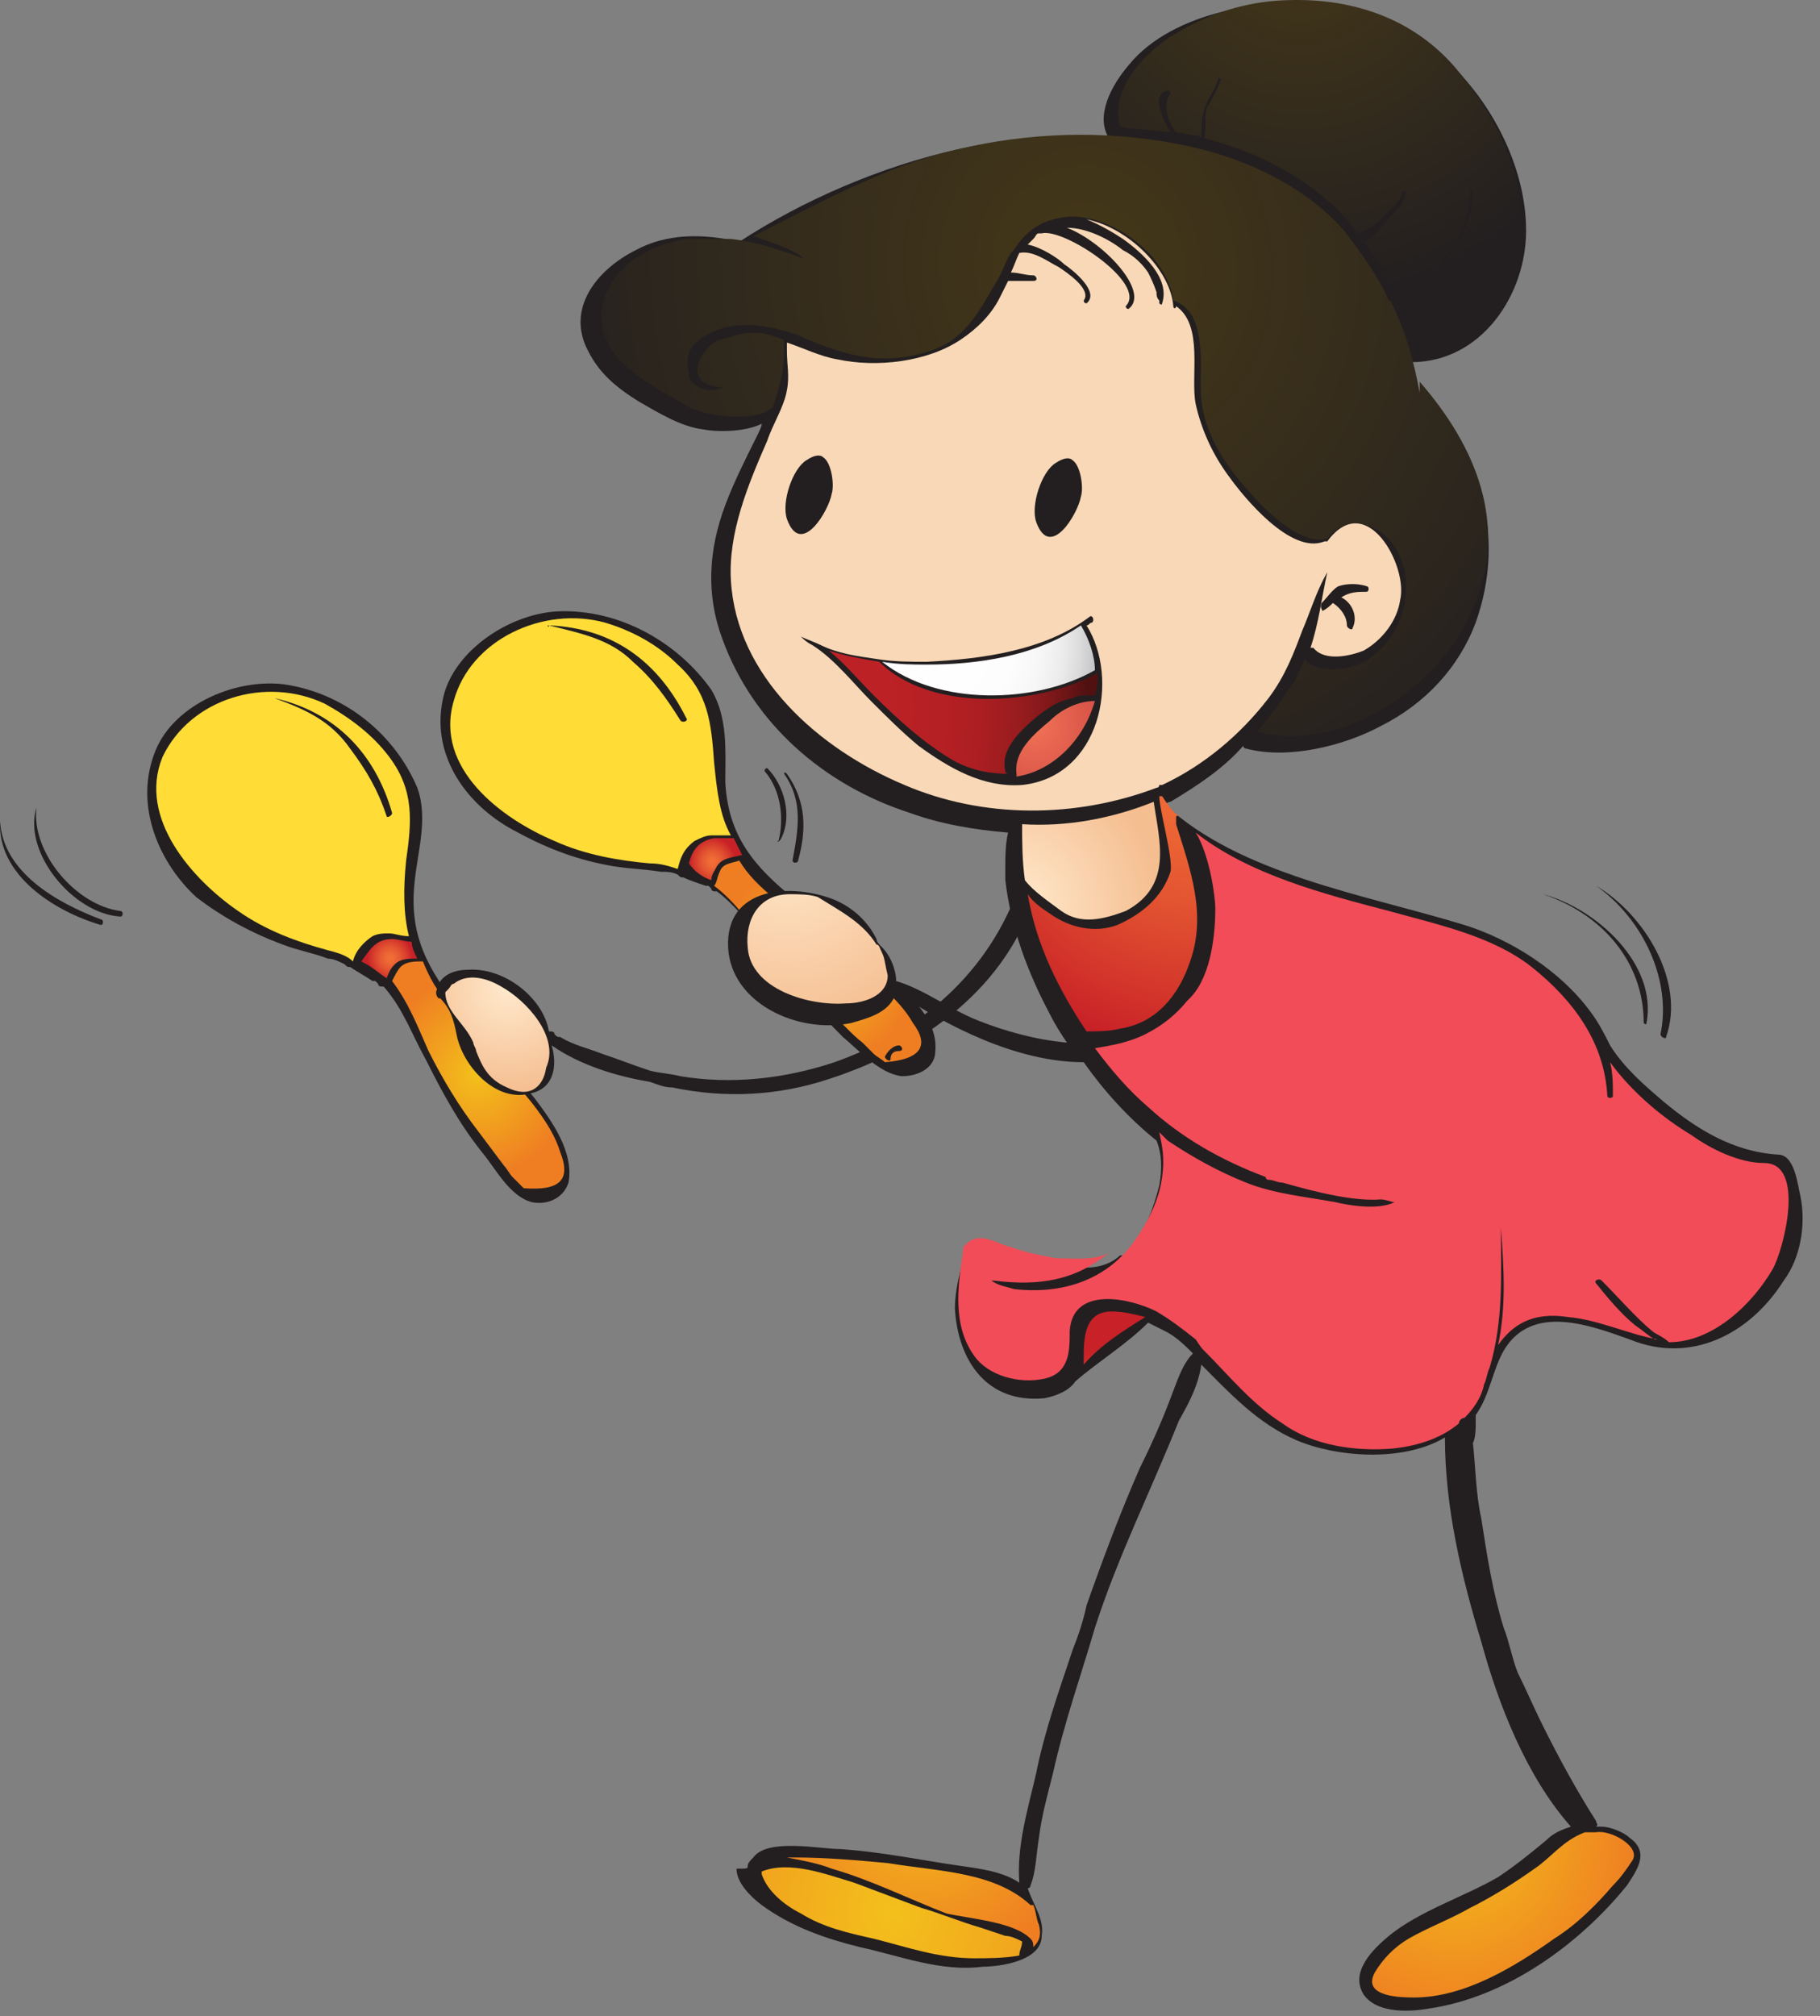<?xml version="1.0" encoding="UTF-8"?> <svg xmlns="http://www.w3.org/2000/svg" width="65" height="72" viewBox="0 0 65 72" fill="none"><rect x="0" y="0" width="65" height="72" fill="#808080" stroke="none"/> <path d="M5.504 26.933C6.104 25.233 8.304 24.233 10.104 24.433C12.304 24.733 14.104 26.233 14.904 28.133C15.304 29.233 14.904 30.433 14.804 31.533C14.604 33.433 15.304 34.633 16.404 36.033C17.304 37.133 18.204 38.133 19.104 39.233C19.704 40.033 20.504 41.133 20.304 42.233C20.104 42.833 19.504 43.033 19.004 42.933C18.204 42.733 17.704 41.733 17.204 41.133C16.404 40.133 15.804 39.033 15.204 37.833C14.704 36.933 14.404 36.033 13.704 35.233C13.604 35.233 13.504 35.233 13.504 35.133L13.404 35.033C13.404 35.033 13.404 35.033 13.304 35.033C13.004 34.833 12.804 34.733 12.504 34.533C12.404 34.533 12.404 34.533 12.304 34.433C12.104 34.333 11.904 34.233 11.704 34.233C11.204 34.033 10.604 33.933 10.104 33.733C9.004 33.333 7.904 32.733 7.004 32.033C5.704 30.833 4.804 28.833 5.504 26.933Z" fill="#231F20"></path> <path d="M15.304 37.533C15.804 38.533 16.404 39.533 17.104 40.433C17.404 40.833 17.704 41.233 18.004 41.633C18.104 41.733 18.204 41.933 18.304 42.033C18.404 42.133 18.504 42.233 18.704 42.433C20.004 42.533 20.404 42.133 20.004 41.133C19.704 40.133 18.804 39.133 18.104 38.333C17.404 37.533 16.704 36.733 16.104 35.933C15.604 35.433 15.304 34.833 15.104 34.333C14.804 34.333 14.504 34.333 14.304 34.533C14.204 34.633 14.104 34.833 14.004 35.033C14.604 35.833 14.904 36.633 15.304 37.533Z" fill="url(#paint0_radial_205_454)"></path> <path d="M13.804 34.933C13.904 34.733 13.904 34.633 14.104 34.433C14.304 34.233 14.604 34.233 14.904 34.233C14.804 34.033 14.704 33.833 14.704 33.633C14.504 33.633 14.204 33.533 14.004 33.533C13.404 33.533 13.204 33.933 12.904 34.333C13.304 34.533 13.504 34.733 13.804 34.933Z" fill="url(#paint1_radial_205_454)"></path> <path d="M8.504 32.533C9.504 33.233 10.604 33.633 11.704 33.933C12.104 34.033 12.404 34.133 12.604 34.333C12.704 33.933 13.004 33.633 13.304 33.433C13.504 33.333 13.704 33.333 13.904 33.333C14.104 33.333 14.304 33.433 14.604 33.433C14.404 32.633 14.404 31.733 14.504 30.733C14.704 29.333 14.804 28.233 13.904 27.033C13.304 26.233 12.504 25.633 11.604 25.133C9.504 24.133 6.804 24.933 5.804 27.033C4.904 29.233 6.904 31.433 8.504 32.533Z" fill="#FFDC36"></path> <path d="M9.804 24.933C12.004 25.433 13.404 26.933 14.004 29.033C14.004 29.133 13.804 29.233 13.804 29.133C13.504 28.233 13.104 27.533 12.504 26.733C11.804 25.733 10.904 25.333 9.804 24.933C9.704 24.933 9.704 24.933 9.804 24.933Z" fill="#231F20"></path> <path d="M15.604 35.333C15.704 34.833 16.204 34.633 16.704 34.633C18.004 34.533 19.404 35.633 19.604 36.833C19.704 36.833 19.804 36.833 19.804 36.933C19.904 37.033 19.904 37.033 20.004 37.033C20.504 37.333 21.004 37.433 21.504 37.633C22.104 37.833 22.604 38.033 23.204 38.233C23.604 38.333 23.904 38.333 24.304 38.433C26.104 38.733 28.004 38.533 29.804 37.933C32.904 36.833 35.304 34.733 36.404 31.633C36.404 31.533 36.504 31.433 36.604 31.433C36.604 31.333 36.704 31.333 36.704 31.233C36.804 31.033 37.004 31.233 37.004 31.333C37.004 31.433 37.004 31.533 37.004 31.633C37.004 31.733 37.104 31.833 37.004 31.833C36.004 35.233 33.004 37.433 29.604 38.533C27.804 39.133 25.904 39.233 24.004 38.833C23.704 38.833 23.504 38.733 23.204 38.633C22.004 38.433 20.704 38.033 19.704 37.333C19.904 38.033 19.804 38.833 19.004 39.033C17.704 39.433 16.504 38.033 16.304 36.933C16.204 36.433 16.104 36.033 15.704 35.633C15.704 35.733 15.504 35.533 15.604 35.333Z" fill="#231F20"></path> <path d="M15.804 25.033C16.104 23.333 18.104 21.933 19.904 21.833C22.104 21.733 24.204 22.933 25.404 24.633C26.004 25.633 25.904 26.833 25.904 27.933C26.004 29.833 26.904 30.933 28.404 32.133C29.504 33.033 30.604 33.833 31.704 34.833C32.504 35.533 33.504 36.433 33.404 37.533C33.404 38.133 32.804 38.433 32.204 38.433C31.404 38.333 30.704 37.533 30.104 37.033C29.204 36.133 28.304 35.133 27.604 34.133C27.004 33.333 26.404 32.433 25.604 31.833C25.504 31.833 25.404 31.833 25.404 31.733L25.304 31.633C25.304 31.633 25.304 31.633 25.204 31.633C24.904 31.533 24.604 31.433 24.404 31.333C24.304 31.333 24.304 31.333 24.204 31.233C24.004 31.133 23.804 31.133 23.604 31.133C23.004 31.033 22.504 31.033 21.904 30.933C20.704 30.733 19.604 30.333 18.504 29.733C16.704 28.833 15.404 27.033 15.804 25.033Z" fill="#231F20"></path> <path d="M27.404 33.733C28.104 34.633 28.904 35.433 29.704 36.233C30.104 36.533 30.404 36.933 30.804 37.233C30.904 37.333 31.104 37.533 31.204 37.633C31.304 37.733 31.504 37.833 31.604 37.933C32.904 37.833 33.204 37.333 32.604 36.533C32.104 35.633 31.004 34.833 30.204 34.133C29.404 33.433 28.604 32.833 27.704 32.133C27.104 31.633 26.704 31.233 26.404 30.733C26.104 30.833 25.804 30.833 25.704 31.133C25.604 31.333 25.604 31.533 25.504 31.633C26.304 32.233 26.804 33.033 27.404 33.733Z" fill="url(#paint2_radial_205_454)"></path> <path d="M25.404 31.433C25.404 31.233 25.504 31.133 25.604 30.933C25.804 30.633 26.104 30.633 26.504 30.533C26.404 30.333 26.304 30.133 26.204 29.933C26.004 29.933 25.704 29.933 25.504 29.933C24.904 30.033 24.704 30.433 24.604 30.833C24.804 31.133 25.104 31.333 25.404 31.433Z" fill="url(#paint3_radial_205_454)"></path> <path d="M19.804 30.033C20.904 30.533 22.104 30.733 23.204 30.833C23.604 30.833 23.904 30.933 24.204 31.033C24.304 30.633 24.404 30.333 24.804 30.033C25.004 29.933 25.204 29.833 25.404 29.833C25.604 29.833 25.904 29.833 26.104 29.833C25.704 29.133 25.604 28.233 25.504 27.233C25.404 25.833 25.304 24.733 24.204 23.733C23.504 23.033 22.604 22.533 21.604 22.233C19.404 21.633 16.804 22.833 16.204 25.033C15.504 27.433 17.904 29.233 19.804 30.033Z" fill="#FFDC36"></path> <path d="M19.604 22.333C21.904 22.433 23.504 23.633 24.504 25.633C24.604 25.733 24.404 25.833 24.304 25.733C23.804 24.933 23.304 24.233 22.604 23.633C21.804 22.833 20.804 22.633 19.604 22.333C19.504 22.333 19.604 22.433 19.604 22.333Z" fill="#231F20"></path> <path d="M31.604 37.733C31.704 37.533 31.904 37.333 32.104 37.333C32.204 37.333 32.304 37.533 32.104 37.533C31.904 37.533 31.804 37.633 31.804 37.833C31.804 37.933 31.604 37.833 31.604 37.733Z" fill="#231F20"></path> <path d="M26.704 66.633C26.704 66.533 26.804 66.433 26.904 66.333C27.404 65.633 29.304 66.033 30.004 66.033C31.504 66.133 32.904 66.433 34.304 66.633C35.004 66.733 35.804 66.833 36.404 67.233C36.304 65.933 36.704 64.633 37.004 63.333C37.304 61.833 37.804 60.433 38.304 58.933C38.504 58.433 38.704 57.833 38.804 57.333C39.404 55.633 40.004 54.033 40.704 52.433C41.104 51.633 41.504 50.733 41.804 49.933C42.004 49.433 42.204 48.733 42.604 48.333C42.304 48.033 42.004 47.733 41.604 47.533C41.404 47.433 41.204 47.333 41.004 47.233C40.204 48.033 39.204 48.633 38.404 49.333C38.204 49.633 37.804 49.833 37.304 49.933C35.204 50.133 34.204 48.533 34.104 46.733C34.104 46.033 34.304 45.333 34.504 44.633C34.704 44.433 35.004 44.333 35.404 44.433C36.604 44.633 38.804 45.933 40.004 44.833C40.004 44.833 40.004 44.833 40.104 44.833C40.204 44.733 40.304 44.633 40.404 44.533C40.904 43.933 41.204 43.133 41.404 42.333C41.504 41.733 41.504 41.233 41.304 40.733C40.304 39.933 39.404 38.933 38.704 37.933C36.304 37.933 33.804 36.633 32.004 35.433C31.804 36.133 31.104 36.333 30.404 36.533C28.504 36.933 26.104 35.833 26.004 33.833C25.904 31.633 28.304 31.533 29.804 32.133C30.504 32.433 31.004 32.933 31.304 33.533C31.304 33.633 31.404 33.733 31.504 33.833C31.804 34.133 32.004 34.633 32.004 35.033C33.004 35.333 33.904 36.033 34.904 36.433C35.904 36.833 37.004 37.133 38.104 37.233C37.904 36.933 37.704 36.633 37.504 36.233C36.704 34.733 36.104 33.133 35.904 31.433C35.904 31.333 35.904 31.133 35.904 31.033C35.904 30.633 35.904 30.133 36.004 29.733C34.804 29.633 33.604 29.433 32.504 29.033C29.404 28.033 26.904 25.833 25.804 22.833C25.204 21.233 25.304 19.633 25.904 18.033C26.204 17.233 26.604 16.433 27.004 15.633C27.104 15.433 27.204 15.233 27.204 15.133C26.604 15.433 25.604 15.433 25.104 15.333C24.304 15.233 23.504 14.733 22.804 14.333C22.004 13.833 21.404 13.333 21.004 12.533C20.204 11.033 21.304 9.633 22.704 8.933C23.804 8.333 25.104 8.333 26.404 8.633C28.704 7.133 31.504 5.933 34.204 5.333C36.004 4.933 37.804 4.833 39.604 4.933C39.104 4.133 39.704 3.033 40.304 2.333C41.104 1.333 42.404 0.733 43.604 0.433C46.404 -0.367 49.304 0.033 51.404 1.933C53.204 3.433 54.504 5.933 54.504 8.233C54.504 10.533 52.904 12.933 50.404 12.933C50.504 13.233 50.504 13.533 50.504 13.833C52.904 16.033 53.804 19.133 52.704 22.233C52.104 23.833 50.904 25.133 49.304 25.933C48.004 26.633 46.004 27.133 44.504 26.733C44.404 26.733 44.404 26.633 44.404 26.633C43.704 27.433 42.804 28.033 41.804 28.633C41.704 28.633 41.604 28.733 41.604 28.733C44.304 31.233 48.704 31.933 52.304 33.033C53.904 33.533 55.704 34.633 56.804 36.133C57.104 36.533 57.304 36.933 57.504 37.333C58.004 38.133 58.704 38.733 59.404 39.333C60.604 40.333 61.904 41.133 63.504 41.233C64.104 41.233 64.204 42.333 64.304 42.733C64.504 43.733 64.304 44.933 63.704 45.733C62.504 47.633 60.404 48.733 58.204 47.833C56.804 47.333 54.704 46.533 53.704 48.233C53.304 48.933 53.204 49.833 52.704 50.533V50.633V50.733C52.704 51.033 52.704 51.333 52.604 51.533C52.704 52.433 52.704 53.333 52.904 54.233C53.104 55.533 53.304 56.833 53.704 58.133C53.904 58.633 54.004 59.233 54.204 59.733C54.504 60.333 54.804 61.033 55.104 61.633C55.704 62.833 56.304 63.933 57.004 65.033C57.004 65.133 57.104 65.133 57.004 65.233C57.104 65.233 57.104 65.233 57.204 65.233C57.504 65.233 58.004 65.433 58.204 65.633C58.904 66.133 58.504 66.733 58.104 67.333C56.404 69.433 53.804 71.333 51.004 71.733C50.404 71.833 49.204 71.933 48.704 71.233C48.204 70.433 49.004 69.633 49.604 69.133C50.704 68.233 52.304 67.733 53.504 67.033C54.104 66.633 54.604 66.233 55.204 65.733C55.504 65.433 55.804 65.333 56.104 65.233C54.504 63.433 53.504 60.833 52.904 58.633C52.204 56.333 51.604 53.833 51.604 51.333C50.104 52.233 47.704 52.033 46.304 51.433C44.904 50.833 43.904 49.733 42.904 48.733C42.804 49.433 42.504 50.033 42.104 50.733C41.104 53.233 39.904 55.633 39.104 58.133C38.604 59.833 38.004 61.533 37.604 63.333C37.404 64.133 37.204 64.833 37.104 65.633C37.004 66.233 37.004 66.833 36.804 67.333C36.804 67.333 36.804 67.433 36.704 67.433C36.904 68.033 37.304 68.533 37.204 69.133C37.204 70.033 35.704 70.233 35.104 70.233C33.604 70.433 32.104 69.833 30.704 69.533C29.504 69.233 28.304 68.833 27.204 68.033C26.804 67.733 26.304 67.233 26.304 66.733C26.704 66.733 26.704 66.733 26.704 66.633Z" fill="#231F20"></path> <path d="M54.804 66.733C54.104 67.233 53.304 67.733 52.504 68.133C51.804 68.533 51.004 68.833 50.304 69.233C49.804 69.533 49.404 69.933 49.104 70.433C48.604 71.333 50.104 71.333 50.504 71.333C52.304 71.333 54.104 70.233 55.504 69.233C56.304 68.733 57.004 68.033 57.604 67.333C57.904 67.033 58.104 66.733 58.304 66.433C58.604 65.933 57.504 65.333 57.004 65.433H56.904H56.804H56.704H56.604C55.804 65.733 55.404 66.333 54.804 66.733Z" fill="url(#paint4_radial_205_454)"></path> <path d="M40.904 47.033C40.504 46.933 40.104 46.833 39.704 46.833C38.704 46.833 38.704 47.833 38.704 48.533C38.704 48.633 38.704 48.633 38.704 48.733C39.304 48.033 40.104 47.533 40.904 47.033Z" fill="url(#paint5_radial_205_454)"></path> <path d="M36.604 31.433C36.904 31.833 37.504 32.233 37.904 32.533C38.604 33.033 39.404 32.833 40.204 32.533C41.904 31.633 41.404 30.033 41.204 28.633C39.704 29.233 38.104 29.533 36.504 29.433C36.504 30.033 36.504 30.733 36.604 31.433Z" fill="url(#paint6_radial_205_454)"></path> <path d="M50.604 12.433C53.004 12.233 54.404 9.533 54.304 7.533C54.204 5.633 53.204 3.833 51.904 2.333C50.304 0.533 48.004 -0.167 45.504 0.033C44.304 0.133 43.104 0.533 42.104 1.133C41.004 1.733 39.604 3.133 40.004 4.533C40.604 4.633 41.204 4.633 41.804 4.733C41.504 4.233 41.104 3.333 41.704 3.233C41.804 3.233 41.804 3.333 41.804 3.333C41.504 3.733 41.704 4.333 42.004 4.733C42.204 4.733 42.504 4.833 42.704 4.833C42.804 4.833 42.804 4.833 42.904 4.933C42.904 4.633 42.904 4.233 43.004 3.933C43.104 3.533 43.404 3.233 43.504 2.833C43.504 2.733 43.604 2.833 43.604 2.833C43.504 3.133 43.304 3.533 43.104 3.833C43.004 4.133 43.104 4.533 43.004 4.933C44.904 5.433 46.704 6.333 48.004 7.733C48.204 7.933 48.304 8.133 48.504 8.333C48.804 8.233 49.104 8.033 49.304 7.833C49.604 7.533 50.004 7.233 50.104 6.833H50.204C50.204 7.333 49.704 7.633 49.404 8.033C49.204 8.233 49.004 8.533 48.704 8.633C49.104 9.133 49.504 9.733 49.804 10.333C51.404 9.933 52.504 8.333 52.504 6.833C52.504 6.733 52.604 6.833 52.604 6.833C52.604 8.333 51.504 10.033 49.904 10.433C50.004 10.533 50.004 10.633 50.104 10.733C50.304 11.333 50.504 11.933 50.604 12.433Z" fill="url(#paint7_radial_205_454)"></path> <path d="M52.604 21.733C53.904 18.733 52.704 15.933 50.704 13.633C50.704 13.733 50.704 13.833 50.704 14.033C50.504 12.933 50.204 11.833 49.704 10.833C49.704 10.733 49.604 10.733 49.604 10.733C49.204 9.833 48.604 9.033 48.004 8.233C46.504 6.533 44.204 5.533 42.004 5.133C39.404 4.633 36.704 4.733 34.204 5.333C31.604 5.933 29.304 7.233 26.904 8.433C27.504 8.633 28.104 8.833 28.604 9.133L28.704 9.233C27.904 8.933 27.004 8.633 26.104 8.533C25.704 8.533 25.204 8.533 24.704 8.533C24.504 8.533 24.304 8.533 24.104 8.633C22.604 8.933 21.304 10.133 21.504 11.633C21.704 13.033 23.404 13.833 24.604 14.533C25.104 14.833 27.004 15.133 27.604 14.533C27.804 13.933 28.004 13.333 28.004 12.533C28.004 12.433 28.004 12.233 28.004 12.133C27.904 12.133 27.804 12.033 27.704 12.033C27.204 11.833 26.604 11.833 26.104 12.033C26.004 12.033 25.804 12.133 25.704 12.133C25.104 12.333 24.204 13.733 25.804 13.833C25.404 14.033 25.004 13.933 24.704 13.633C24.604 13.533 24.604 13.433 24.604 13.333C24.404 12.533 24.804 12.133 25.504 11.833C26.404 11.433 27.504 11.633 28.404 11.933C30.004 12.633 31.404 13.133 33.204 12.533C34.504 12.133 35.004 11.033 35.604 10.033C35.804 9.733 35.904 9.333 36.104 9.033L36.204 8.933C36.704 8.133 37.404 7.733 38.404 7.733C40.004 7.833 41.704 9.233 41.904 10.733C43.204 11.133 42.804 13.333 42.904 14.233C43.004 15.433 43.704 16.533 44.504 17.433C45.004 18.033 46.404 19.533 47.404 19.233C47.904 18.633 48.504 18.533 49.204 18.933C49.904 19.333 50.304 20.333 50.204 21.133C50.204 22.133 49.504 23.333 48.504 23.733C48.004 23.933 46.904 24.033 46.604 23.533C46.404 23.933 46.304 24.333 46.004 24.633C45.704 25.133 45.304 25.633 44.904 26.133C48.004 26.933 51.504 24.433 52.604 21.733Z" fill="url(#paint8_radial_205_454)"></path> <path d="M45.304 24.933C45.904 24.133 46.204 23.333 46.504 22.533C46.804 21.833 47.004 21.133 47.404 20.433C47.204 21.333 47.104 22.233 46.804 23.133H46.904C47.304 23.633 48.204 23.433 48.704 23.233C49.404 22.833 49.904 22.133 50.004 21.433C50.304 20.233 48.804 17.433 47.404 19.333H47.304C46.104 19.833 44.404 17.733 43.904 17.033C43.304 16.233 42.904 15.333 42.704 14.433C42.504 13.433 43.004 11.633 42.004 10.933C42.004 11.033 41.904 11.033 41.904 10.933C41.804 9.633 40.304 8.133 38.804 7.833C39.304 8.033 39.804 8.333 40.104 8.533C40.804 9.033 41.804 9.933 41.504 10.833C41.504 10.933 41.404 10.833 41.404 10.833C41.404 10.733 41.404 10.733 41.404 10.733C41.304 10.633 41.304 10.533 41.304 10.433C41.204 10.133 41.104 9.933 41.004 9.733C40.804 9.433 40.504 9.133 40.104 8.933C39.604 8.533 38.804 8.133 38.104 8.133C39.404 8.633 41.104 10.433 40.304 11.033C40.304 11.033 40.204 11.033 40.204 10.933C41.004 10.133 38.004 8.133 37.204 8.333H37.104C37.004 8.333 37.004 8.433 36.904 8.533C36.804 8.633 36.804 8.633 36.704 8.733C37.204 8.833 37.804 9.233 38.004 9.433C38.304 9.633 39.304 10.433 38.804 10.833C38.804 10.833 38.704 10.833 38.704 10.733C39.004 10.333 38.104 9.733 37.804 9.533C37.404 9.333 36.904 8.933 36.404 9.033C36.304 9.233 36.204 9.533 36.104 9.733C36.404 9.733 36.604 9.833 36.904 9.833C37.004 9.833 37.104 10.033 36.904 10.033C36.704 10.033 36.604 10.033 36.404 10.033C36.204 10.033 36.104 10.033 36.004 10.033C35.904 10.233 35.804 10.433 35.704 10.633C35.404 11.233 34.904 11.733 34.304 12.133C33.104 12.933 31.304 13.133 29.904 12.833C29.304 12.733 28.704 12.433 28.104 12.233C28.104 12.333 28.104 12.433 28.104 12.533C28.104 13.033 28.204 13.433 28.104 13.933C28.004 14.533 27.604 15.133 27.404 15.733C26.704 17.333 26.004 19.033 26.104 20.733C26.304 24.133 29.204 26.733 32.304 28.033C35.104 29.233 38.404 29.233 41.304 28.133C41.304 28.133 41.404 28.133 41.404 28.033H41.504C43.004 27.333 44.304 26.233 45.304 24.933Z" fill="#F9D8B7"></path> <path d="M41.504 28.433H41.404C41.404 28.933 41.904 30.633 41.804 31.133C41.504 32.033 40.804 32.633 39.904 33.033C39.104 33.333 38.204 33.133 37.504 32.633C37.204 32.433 36.904 32.233 36.704 31.933C37.004 33.733 37.804 35.333 38.804 36.833C39.204 36.833 39.604 36.833 40.004 36.733C41.304 36.533 42.104 35.533 42.504 34.333C43.104 32.633 42.504 31.033 42.004 29.433V29.333C42.004 29.333 42.004 29.333 42.004 29.233C42.004 29.133 42.004 29.133 42.104 29.133C41.904 29.033 41.704 28.733 41.504 28.433Z" fill="url(#paint9_radial_205_454)"></path> <path d="M43.004 48.233C43.904 49.133 44.704 50.133 45.804 50.833C46.904 51.633 48.404 51.833 49.704 51.733C50.704 51.633 51.504 51.333 52.104 50.833C52.104 50.733 52.204 50.633 52.304 50.633C52.604 50.333 52.904 49.933 53.004 49.433C53.104 49.233 53.104 49.033 53.204 48.833C53.704 47.133 53.604 45.533 53.604 43.833C53.704 45.233 53.804 46.633 53.504 48.033C54.004 47.333 54.704 46.833 56.004 47.033C57.104 47.133 58.104 47.633 59.204 47.833H59.104C58.904 47.733 58.704 47.533 58.404 47.333C57.904 46.933 57.404 46.333 57.004 45.833C56.904 45.733 57.104 45.633 57.204 45.733C57.804 46.333 58.404 47.033 59.004 47.533C59.104 47.633 59.404 47.733 59.604 47.933C61.204 47.933 62.604 46.533 63.304 45.333C63.704 44.633 64.504 41.533 63.004 41.533C62.104 41.533 61.104 41.033 60.404 40.533C59.404 39.933 58.304 39.033 57.504 37.933C57.604 38.333 57.604 38.733 57.604 39.133C57.604 39.233 57.404 39.233 57.404 39.133C57.304 37.233 56.204 35.733 54.704 34.533C53.304 33.433 51.404 33.033 49.604 32.533C47.304 31.933 44.604 31.233 42.704 29.733C43.204 30.533 43.404 32.033 43.404 32.433C43.404 33.533 43.204 35.033 42.404 35.733C42.004 36.233 41.504 36.633 40.904 36.933C40.304 37.233 39.704 37.333 39.104 37.433C39.704 38.233 40.304 38.933 41.004 39.533C42.204 40.633 43.604 41.433 45.204 42.033C45.204 42.133 45.304 42.133 45.304 42.133C45.504 42.133 45.604 42.233 45.804 42.233C46.204 42.333 48.104 42.933 49.304 42.833C49.504 42.833 49.704 42.933 49.804 42.933C49.204 43.233 48.104 43.033 47.704 42.933C46.604 42.733 45.504 42.633 44.504 42.233C43.504 41.833 42.604 41.333 41.704 40.733C41.604 40.633 41.504 40.533 41.404 40.433C41.504 40.933 41.604 41.333 41.504 42.033C41.404 42.833 41.004 43.633 40.504 44.333C39.504 45.733 37.904 46.233 36.204 46.033C35.904 45.933 35.704 45.933 35.404 45.733H35.504C37.104 45.933 38.404 45.733 39.604 44.733C39.104 45.033 38.304 44.933 37.704 44.933C37.204 44.833 36.604 44.733 36.104 44.533C35.604 44.433 35.004 43.933 34.504 44.433L34.404 44.533V44.633C34.204 45.933 34.004 47.333 34.804 48.433C35.304 49.133 36.404 49.433 37.304 49.233C38.204 49.033 38.204 48.233 38.204 47.533C38.304 45.933 40.304 46.333 41.304 46.833C41.804 47.133 42.204 47.433 42.704 47.833C42.904 48.133 42.904 48.133 43.004 48.233Z" fill="#F24C58"></path> <path d="M36.804 69.233C36.904 69.333 36.904 69.433 36.904 69.533C37.104 69.333 37.204 69.133 37.104 68.733C37.004 68.533 37.004 68.233 36.904 68.033C36.904 68.033 36.904 68.033 36.804 68.033C35.504 66.833 33.504 66.833 31.704 66.533C30.604 66.433 29.504 66.333 28.404 66.333C28.304 66.333 28.204 66.333 28.104 66.333C28.604 66.433 29.204 66.533 29.704 66.733C31.104 67.133 32.504 67.833 33.804 68.333C34.704 68.533 36.204 68.633 36.804 69.233Z" fill="url(#paint10_radial_205_454)"></path> <path d="M28.604 68.333C29.404 68.833 30.304 69.033 31.204 69.233C32.404 69.533 33.504 69.933 34.804 69.933C35.204 69.933 35.904 69.933 36.404 69.833C36.404 69.633 36.504 69.533 36.504 69.333C36.304 69.233 36.104 69.133 35.904 69.133C35.604 69.033 35.304 68.933 35.004 68.833C34.304 68.633 33.604 68.333 32.904 68.133C32.104 67.833 31.304 67.533 30.504 67.233C29.504 66.933 28.204 66.433 27.204 66.833V66.933C27.404 67.533 28.004 68.033 28.604 68.333Z" fill="url(#paint11_radial_205_454)"></path> <path d="M38.304 16.433C38.604 16.633 38.704 17.433 38.604 17.733C38.504 18.333 37.504 20.033 37.004 18.633C36.804 18.033 37.204 16.833 37.704 16.533C38.004 16.333 38.204 16.333 38.304 16.433Z" fill="#231F20"></path> <path d="M29.304 23.033C29.904 23.333 30.604 23.433 31.304 23.533C31.904 23.633 32.504 23.633 33.104 23.633C35.104 23.533 37.304 23.233 38.904 22.033C39.004 21.933 39.104 22.133 39.004 22.233C38.904 22.233 38.904 22.333 38.804 22.333C40.004 24.233 39.304 27.733 36.504 28.033C35.104 28.133 33.904 27.433 32.804 26.633C32.204 26.133 31.704 25.633 31.104 25.033C30.504 24.433 29.804 23.533 29.004 23.033C28.804 22.933 28.704 22.833 28.604 22.733C28.804 22.833 29.104 22.933 29.304 23.033Z" fill="#231F20"></path> <path d="M39.104 23.933C39.104 23.433 38.904 22.833 38.604 22.333C37.004 23.433 34.904 23.733 33.104 23.733C32.604 23.733 32.104 23.733 31.504 23.633C33.504 25.233 37.004 25.133 39.104 23.933Z" fill="url(#paint12_radial_205_454)"></path> <path d="M39.104 25.033C38.504 25.033 37.904 25.333 37.504 25.733C36.904 26.233 36.204 26.833 36.304 27.633V27.733C37.604 27.533 38.704 26.433 39.104 25.033Z" fill="url(#paint13_radial_205_454)"></path> <path d="M31.204 24.833C32.104 25.733 33.004 26.533 34.004 27.133C34.704 27.533 35.404 27.633 36.004 27.633C36.004 27.633 35.904 27.633 35.904 27.533C35.704 26.733 36.504 26.033 37.104 25.533C37.504 25.233 37.804 25.033 38.304 24.933C38.504 24.833 38.604 24.833 38.804 24.833C38.904 24.833 39.004 24.833 39.004 24.833C39.004 24.833 39.004 24.833 39.104 24.833C39.204 24.533 39.204 24.333 39.204 24.033C37.004 25.233 33.204 25.433 31.404 23.633C30.804 23.533 30.204 23.433 29.604 23.233C30.204 23.733 30.704 24.333 31.204 24.833Z" fill="url(#paint14_radial_205_454)"></path> <path d="M29.404 16.333C29.704 16.533 29.804 17.333 29.704 17.633C29.604 18.233 28.604 19.933 28.104 18.533C27.904 17.933 28.304 16.733 28.804 16.433C29.104 16.233 29.304 16.233 29.404 16.333Z" fill="#231F20"></path> <path d="M47.204 21.533C47.404 21.333 47.604 21.033 47.804 20.933C48.104 20.833 48.504 20.833 48.804 20.933C48.904 20.933 48.904 21.133 48.804 21.133C48.504 21.133 48.204 21.133 47.904 21.333C48.304 21.533 48.504 22.033 48.304 22.433C48.304 22.533 48.104 22.433 48.104 22.333C48.104 22.033 47.904 21.733 47.604 21.533C47.504 21.633 47.404 21.733 47.204 21.833C47.304 21.833 47.104 21.733 47.204 21.533Z" fill="#231F20"></path> <path d="M16.904 37.233C16.904 37.333 17.004 37.433 17.004 37.533C17.204 38.033 17.404 38.533 18.104 38.833C18.904 39.233 19.404 38.833 19.504 38.133C20.004 37.033 18.804 35.733 17.904 35.233C17.404 34.933 16.704 34.733 16.204 35.133C16.104 35.133 16.104 35.233 16.004 35.333L15.904 35.433C15.904 36.133 16.604 36.533 16.904 37.233Z" fill="url(#paint15_radial_205_454)"></path> <path d="M31.504 34.033C31.404 33.833 31.404 33.733 31.304 33.733C30.804 32.933 30.004 32.533 29.204 32.033C28.904 31.933 28.504 31.933 28.204 31.933C27.104 31.933 26.604 32.833 26.704 33.833C26.804 35.333 28.904 35.933 30.204 35.833C30.904 35.833 31.704 35.533 31.704 34.833C31.604 34.433 31.604 34.233 31.504 34.033Z" fill="url(#paint16_radial_205_454)"></path> <path d="M55.104 31.933C57.004 32.433 59.204 34.433 58.804 36.533C58.804 36.633 58.704 36.533 58.704 36.533C58.704 34.333 57.204 32.633 55.104 31.933Z" fill="#231F20"></path> <path d="M57.004 31.633C58.704 32.633 60.204 35.033 59.504 37.033C59.504 37.133 59.304 37.033 59.304 36.933C59.704 35.033 58.704 32.833 57.004 31.633Z" fill="#231F20"></path> <path d="M1.304 28.833C1.104 30.433 2.704 32.333 4.304 32.533C4.404 32.533 4.404 32.733 4.304 32.733C2.604 32.633 0.804 30.433 1.304 28.833Z" fill="#231F20"></path> <path d="M0.004 29.333C0.104 31.133 2.004 32.233 3.604 32.833C3.704 32.833 3.704 33.033 3.604 33.033C1.904 32.533 -0.096 31.233 0.004 29.333Z" fill="#231F20"></path> <path d="M27.804 30.033C28.004 29.233 27.904 28.233 27.304 27.533C27.304 27.533 27.304 27.433 27.404 27.433C28.004 28.033 28.304 29.133 27.904 29.933C27.804 30.133 27.704 30.033 27.804 30.033Z" fill="#231F20"></path> <path d="M28.304 30.733C28.504 29.633 28.704 28.633 28.004 27.633C28.004 27.633 28.004 27.533 28.104 27.633C28.804 28.633 28.804 29.633 28.504 30.733C28.504 30.833 28.304 30.833 28.304 30.733Z" fill="#231F20"></path> <defs> <radialGradient id="paint0_radial_205_454" cx="0" cy="0" r="1" gradientUnits="userSpaceOnUse" gradientTransform="translate(17.046 38.392) rotate(167.874) scale(3.366 3.58)"> <stop stop-color="#F3C01B"></stop> <stop offset="1" stop-color="#EF7E22"></stop> </radialGradient> <radialGradient id="paint1_radial_205_454" cx="0" cy="0" r="1" gradientUnits="userSpaceOnUse" gradientTransform="translate(13.931 34.217) rotate(167.874) scale(0.812 0.863)"> <stop offset="0.002" stop-color="#F26F36"></stop> <stop offset="0.198" stop-color="#EE6835"></stop> <stop offset="0.488" stop-color="#E35431"></stop> <stop offset="0.835" stop-color="#D2332A"></stop> <stop offset="1" stop-color="#C82127"></stop> </radialGradient> <radialGradient id="paint2_radial_205_454" cx="0" cy="0" r="1" gradientUnits="userSpaceOnUse" gradientTransform="translate(29.273 34.322) rotate(167.874) scale(3.462 3.682)"> <stop stop-color="#F3C01B"></stop> <stop offset="1" stop-color="#EF7E22"></stop> </radialGradient> <radialGradient id="paint3_radial_205_454" cx="0" cy="0" r="1" gradientUnits="userSpaceOnUse" gradientTransform="translate(25.445 30.775) rotate(167.874) scale(0.829 0.882)"> <stop offset="0.002" stop-color="#F26F36"></stop> <stop offset="0.198" stop-color="#EE6835"></stop> <stop offset="0.488" stop-color="#E35431"></stop> <stop offset="0.835" stop-color="#D2332A"></stop> <stop offset="1" stop-color="#C82127"></stop> </radialGradient> <radialGradient id="paint4_radial_205_454" cx="0" cy="0" r="1" gradientUnits="userSpaceOnUse" gradientTransform="translate(51.886 65.27) rotate(167.874) scale(6.722 7.149)"> <stop stop-color="#F3C01B"></stop> <stop offset="1" stop-color="#EF7E22"></stop> </radialGradient> <radialGradient id="paint5_radial_205_454" cx="0" cy="0" r="1" gradientUnits="userSpaceOnUse" gradientTransform="translate(39.42 52.352) rotate(167.874) scale(3.858 4.104)"> <stop offset="0.002" stop-color="#F26F36"></stop> <stop offset="0.198" stop-color="#EE6835"></stop> <stop offset="0.488" stop-color="#E35431"></stop> <stop offset="0.835" stop-color="#D2332A"></stop> <stop offset="1" stop-color="#C82127"></stop> </radialGradient> <radialGradient id="paint6_radial_205_454" cx="0" cy="0" r="1" gradientUnits="userSpaceOnUse" gradientTransform="translate(36.386 32.289) rotate(167.874) scale(4.98 5.297)"> <stop stop-color="#FFE9CC"></stop> <stop offset="1" stop-color="#F5BE91"></stop> </radialGradient> <radialGradient id="paint7_radial_205_454" cx="0" cy="0" r="1" gradientUnits="userSpaceOnUse" gradientTransform="translate(46.322 -2.534) rotate(167.874) scale(12.436 13.228)"> <stop stop-color="#453818"></stop> <stop offset="1" stop-color="#231F20"></stop> </radialGradient> <radialGradient id="paint8_radial_205_454" cx="0" cy="0" r="1" gradientUnits="userSpaceOnUse" gradientTransform="translate(38.875 9.521) rotate(167.874) scale(21.212 22.562)"> <stop stop-color="#453818"></stop> <stop offset="1" stop-color="#231F20"></stop> </radialGradient> <radialGradient id="paint9_radial_205_454" cx="0" cy="0" r="1" gradientUnits="userSpaceOnUse" gradientTransform="translate(42.649 27.138) rotate(167.874) scale(9.834 10.459)"> <stop offset="0.002" stop-color="#F26F36"></stop> <stop offset="0.198" stop-color="#EE6835"></stop> <stop offset="0.488" stop-color="#E35431"></stop> <stop offset="0.835" stop-color="#D2332A"></stop> <stop offset="1" stop-color="#C82127"></stop> </radialGradient> <radialGradient id="paint10_radial_205_454" cx="0" cy="0" r="1" gradientUnits="userSpaceOnUse" gradientTransform="translate(32.775 63.959) rotate(167.874) scale(5.98 6.36)"> <stop stop-color="#F3C01B"></stop> <stop offset="1" stop-color="#EF7E22"></stop> </radialGradient> <radialGradient id="paint11_radial_205_454" cx="0" cy="0" r="1" gradientUnits="userSpaceOnUse" gradientTransform="translate(31.863 68.289) rotate(167.874) scale(11.645 12.386)"> <stop stop-color="#F3C01B"></stop> <stop offset="1" stop-color="#EF7E22"></stop> </radialGradient> <radialGradient id="paint12_radial_205_454" cx="0" cy="0" r="1" gradientUnits="userSpaceOnUse" gradientTransform="translate(33.226 22.864) rotate(167.874) scale(6.292 6.693)"> <stop stop-color="white"></stop> <stop offset="0.468" stop-color="#FDFDFD"></stop> <stop offset="0.637" stop-color="#F6F6F7"></stop> <stop offset="0.757" stop-color="#EBEBEC"></stop> <stop offset="0.854" stop-color="#DADADB"></stop> <stop offset="0.936" stop-color="#C4C5C7"></stop> <stop offset="1" stop-color="#ADAEB1"></stop> </radialGradient> <radialGradient id="paint13_radial_205_454" cx="0" cy="0" r="1" gradientUnits="userSpaceOnUse" gradientTransform="translate(36.937 25.877) rotate(167.874) scale(4.248 4.519)"> <stop stop-color="#F27255"></stop> <stop offset="0.999" stop-color="#BE373C"></stop> </radialGradient> <radialGradient id="paint14_radial_205_454" cx="0" cy="0" r="1" gradientUnits="userSpaceOnUse" gradientTransform="translate(25.831 25.067) rotate(167.874) scale(12.992 13.819)"> <stop stop-color="#BE2126"></stop> <stop offset="0.442" stop-color="#BC2126"></stop> <stop offset="0.601" stop-color="#B52024"></stop> <stop offset="0.715" stop-color="#AA1E22"></stop> <stop offset="0.806" stop-color="#991C1E"></stop> <stop offset="0.885" stop-color="#83181A"></stop> <stop offset="0.953" stop-color="#681415"></stop> <stop offset="1" stop-color="#511110"></stop> </radialGradient> <radialGradient id="paint15_radial_205_454" cx="0" cy="0" r="1" gradientUnits="userSpaceOnUse" gradientTransform="translate(18.108 35.289) rotate(167.874) scale(3.523 3.747)"> <stop stop-color="#FFE9CC"></stop> <stop offset="1" stop-color="#F5BE91"></stop> </radialGradient> <radialGradient id="paint16_radial_205_454" cx="0" cy="0" r="1" gradientUnits="userSpaceOnUse" gradientTransform="translate(28.039 30.111) rotate(167.874) scale(6.492 6.905)"> <stop stop-color="#FFE9CC"></stop> <stop offset="1" stop-color="#F5BE91"></stop> </radialGradient> </defs> </svg> 